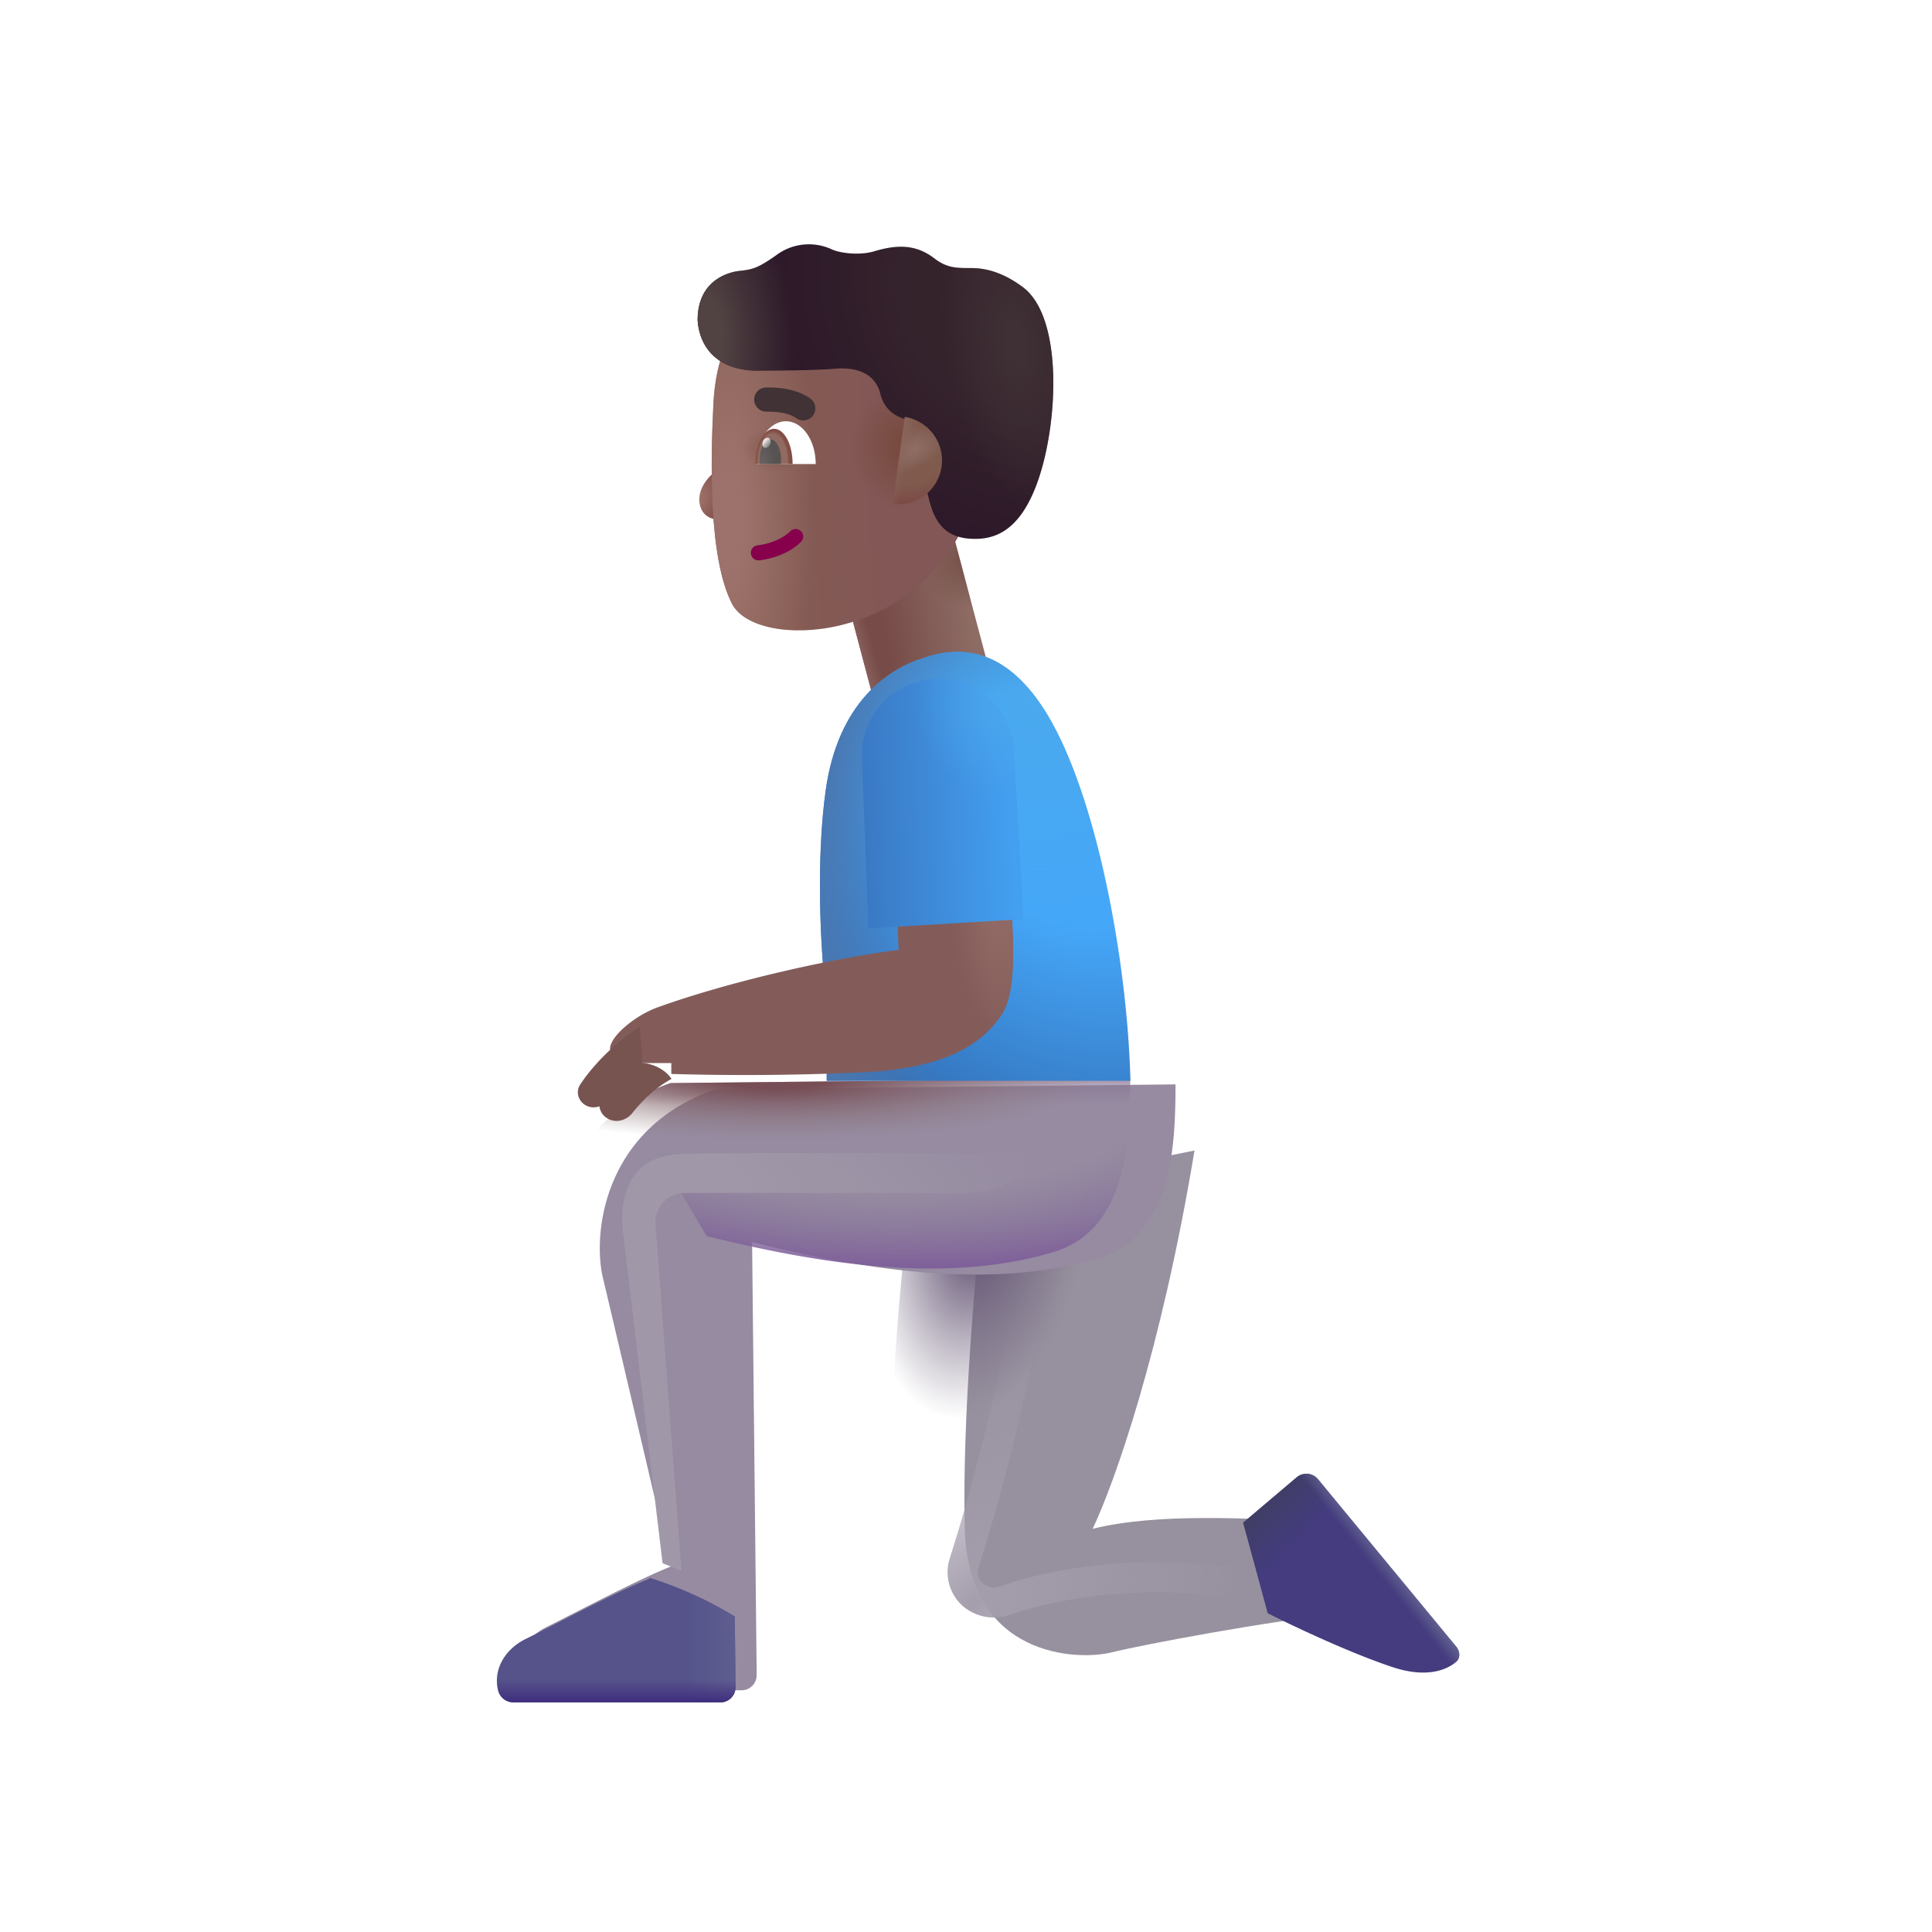 <svg xmlns="http://www.w3.org/2000/svg" fill="none" viewBox="0 0 32 32"><g filter="url(#svg-380d690e-727e-4e5f-a475-3aa2f81f71c4-a)"><path fill="#97919F" d="M14.73 25.572c-.05-1.837.196-4.492.32-5.57l3.485-.696c-.555 3.344-1.328 5.508-1.687 6.266 1.062-.266 2.578-.172 3.765-.117l.39 1.516c-1.233.125-3.339.522-3.843.648-.562.14-2.371.085-2.43-2.047"/></g><g filter="url(#svg-90eef139-37a7-4326-9711-04d372d00950-b)"><path stroke="url(#svg-a2307dff-f18c-438c-a67d-c5e99ab440cf-c)" stroke-width=".5" d="M17.208 20.549c-.138.94-.573 3.263-1.239 5.337a.5.5 0 0 0 .152.535.55.55 0 0 0 .538.086c.689-.243 2.053-.526 3.737-.302"/></g><path fill="url(#svg-ad43c81f-a82f-4f2e-b1e3-96ac544c3ae9-d)" d="M14.73 25.572c-.05-1.837.196-4.492.32-5.57l3.485-.696c-.555 3.344-1.328 5.508-1.687 6.266 1.062-.266 2.578-.172 3.765-.117l.39 1.516c-1.233.125-3.339.522-3.843.648-.562.14-2.371.085-2.43-2.047"/><g filter="url(#svg-709c42f1-31bd-4e79-b4be-62148d6fe0f5-e)"><path fill="#968BA1" d="M9.236 21.064c.137.575.807 3.427 1.125 4.782-.573.231-1.39.668-2.067 1.007-.324.163-.533.496-.443.848a.26.26 0 0 0 .252.195h3.43a.25.25 0 0 0 .25-.252l-.076-7.17c1.787.443 3.937.809 5.747.262 1.2-.362 1.266-1.816 1.266-2.875l-7.61.078c-1.874.64-2.046 2.407-1.874 3.125"/></g><path fill="url(#svg-8a44d396-f207-4b69-ae83-62d03a2ee15c-f)" d="M9.236 21.064c.137.575.807 3.427 1.125 4.782-.573.231-1.39.668-2.067 1.007-.324.163-.533.496-.443.848a.26.26 0 0 0 .252.195h3.43a.25.25 0 0 0 .25-.252l-.076-7.17c1.787.443 3.937.809 5.747.262 1.2-.362 1.266-1.816 1.266-2.875l-7.61.078c-1.874.64-2.046 2.407-1.874 3.125"/><path fill="url(#svg-c5555e83-28b5-4842-8e47-ce5b57dfd5b6-g)" d="M9.236 21.064c.137.575.807 3.427 1.125 4.782-.573.231-1.39.668-2.067 1.007-.324.163-.533.496-.443.848a.26.26 0 0 0 .252.195h3.43a.25.25 0 0 0 .25-.252l-.076-7.17c1.787.443 3.937.809 5.747.262 1.2-.362 1.266-1.816 1.266-2.875l-7.61.078c-1.874.64-2.046 2.407-1.874 3.125"/><path fill="url(#svg-a87f4ca0-8ddd-43d9-ab2a-526f9ccd4323-h)" d="M11.707 20.477v-.003c1.787.443 3.938.809 5.747.262 1.2-.362 1.266-1.816 1.266-2.875l-7.61.078a3.2 3.2 0 0 0-.701.337z"/><g filter="url(#svg-4ccb6d29-3b04-453f-ac78-dcffef0bf896-i)"><path fill="#55538A" d="M11.77 26.474a6.3 6.3 0 0 0-1.413-.642l.004.014c-.433.175-1.005.466-1.55.745-.177.09-.351.18-.517.262-.324.163-.533.496-.443.848a.26.26 0 0 0 .252.195h3.43a.25.25 0 0 0 .25-.252z"/><path fill="url(#svg-89c83184-9058-4372-955f-fe4522921b43-j)" d="M11.77 26.474a6.3 6.3 0 0 0-1.413-.642l.004.014c-.433.175-1.005.466-1.55.745-.177.09-.351.18-.517.262-.324.163-.533.496-.443.848a.26.26 0 0 0 .252.195h3.43a.25.25 0 0 0 .25-.252z"/><path fill="url(#svg-d407b791-0e45-46eb-aee3-f1b44aba2c10-k)" d="M11.77 26.474a6.3 6.3 0 0 0-1.413-.642l.004.014c-.433.175-1.005.466-1.55.745-.177.09-.351.18-.517.262-.324.163-.533.496-.443.848a.26.26 0 0 0 .252.195h3.43a.25.25 0 0 0 .25-.252z"/></g><g filter="url(#svg-5a83b665-22c4-46b3-b9ee-eb4f853fd779-l)"><path fill="#443C7F" d="m21.476 24.72-.885.75.406 1.5c.39.198 1.35.654 2.063.891.547.183.887.06 1.056-.083.078-.066.066-.18 0-.258l-2.285-2.768a.25.25 0 0 0-.355-.032"/><path fill="url(#svg-c70f9138-46d2-4b70-a92c-70b0459c5ee7-m)" d="m21.476 24.72-.885.75.406 1.5c.39.198 1.35.654 2.063.891.547.183.887.06 1.056-.083.078-.066.066-.18 0-.258l-2.285-2.768a.25.25 0 0 0-.355-.032"/><path fill="url(#svg-59a66c46-8349-4dbd-9541-a50d0333ce37-n)" d="m21.476 24.72-.885.75.406 1.5c.39.198 1.35.654 2.063.891.547.183.887.06 1.056-.083.078-.066.066-.18 0-.258l-2.285-2.768a.25.25 0 0 0-.355-.032"/></g><path fill="url(#svg-b80b48e9-ac2d-4239-9a41-82b93f787b3d-o)" d="M13.886 9.386h1.976v2.198h-1.976z" transform="rotate(-14.867 13.886 9.386)"/><path fill="url(#svg-5ef8560a-1610-43c7-9c4b-2166f582005c-p)" d="M13.886 9.386h1.976v2.198h-1.976z" transform="rotate(-14.867 13.886 9.386)"/><path fill="url(#svg-5ffc2811-5a98-43ce-920a-6e3552403233-q)" d="M13.886 9.386h1.976v2.198h-1.976z" transform="rotate(-14.867 13.886 9.386)"/><path fill="url(#svg-0f455440-7d9c-415b-867f-ed90694ac51d-r)" d="M13.677 13.084c-.162 1.15-.094 2.636.016 3.527v1.29h5.031c-.055-2.063-.578-4.73-1.367-6.048-.664-1.11-1.422-1.176-2.055-.957-.605.184-1.422.75-1.625 2.188"/><path fill="url(#svg-9718e3e6-ce87-4db5-ae68-6f6df817573f-s)" d="M13.677 13.084c-.162 1.15-.094 2.636.016 3.527v1.29h5.031c-.055-2.063-.578-4.73-1.367-6.048-.664-1.11-1.422-1.176-2.055-.957-.605.184-1.422.75-1.625 2.188"/><path fill="url(#svg-3fc1e2fe-a411-445a-bc2c-b53beed5c1c5-t)" d="M13.677 13.084c-.162 1.15-.094 2.636.016 3.527v1.29h5.031c-.055-2.063-.578-4.73-1.367-6.048-.664-1.11-1.422-1.176-2.055-.957-.605.184-1.422.75-1.625 2.188"/><g filter="url(#svg-4aad166d-006f-461f-9f05-56a9c4afb4f4-u)"><path fill="#835C5A" d="m14.685 16.033-.04-.781 1.891-.125c.047.664.118 1.594-.148 1.984s-.765.858-2.2.945a42 42 0 0 1-3.269.032v-.18h-.672l-.34-.215c-.039-.191.39-.568.79-.71 1.254-.45 2.96-.821 3.988-.95"/><path fill="url(#svg-3d5ed3cf-4d1b-4a1c-bd8b-7cfc832e309d-v)" d="m14.685 16.033-.04-.781 1.891-.125c.047.664.118 1.594-.148 1.984s-.765.858-2.2.945a42 42 0 0 1-3.269.032v-.18h-.672l-.34-.215c-.039-.191.39-.568.79-.71 1.254-.45 2.96-.821 3.988-.95"/></g><g filter="url(#svg-c673bb76-74ce-493e-ab6d-91c146703873-w)"><path fill="#785451" d="m10.599 17.103.043.633a4.3 4.3 0 0 0-.603.608.27.27 0 0 1-.346.059c-.117-.072-.16-.223-.084-.338.311-.473.794-.844.99-.962"/></g><g filter="url(#svg-6ebeb469-8d1d-4af6-8772-bfe2cffb6cd3-x)"><path fill="#785451" d="M10.552 17.701c.325-.003.516.178.57.27-.271.144-.499.375-.65.566-.1.125-.278.17-.413.086a.266.266 0 0 1-.079-.39c.257-.328.48-.49.572-.532"/></g><path fill="url(#svg-9505265c-a0b9-4239-832e-a7b2350e4270-y)" d="M14.276 12.569a1.261 1.261 0 0 1 2.52-.12l.155 2.775-2.567.153z"/><path fill="url(#svg-c4869ee9-c94f-4622-b8fc-cec7de6315cb-z)" d="M14.276 12.569a1.261 1.261 0 0 1 2.52-.12l.155 2.775-2.567.153z"/><g filter="url(#svg-de2a95cc-600a-4010-a74b-57d6f3c37f00-A)"><path fill="url(#svg-980704e9-bd2b-4506-b00f-50bda3fa6adb-B)" d="m10.318 20.4.656 5.492.313.125-.43-5.73a.487.487 0 0 1 .481-.527c.926-.006 3.848 0 4.542 0 .813 0 1.094-.274 1.094-.649-1.193-.01-4.677-.025-5.664 0s-1.04.862-.992 1.29"/></g><path fill="url(#svg-a8d13e6d-446d-4cdc-afc2-ae85e67798c5-C)" d="M11.792 7.856c.156-.147.237-.366.258-.457h.18v1.125c-.215.137-.523.115-.614-.09-.078-.176-.02-.394.176-.578"/><g filter="url(#svg-2b461253-35a3-4a0f-a1b5-1404dd99fd76-D)"><path fill="url(#svg-a969eaaa-b6f9-49af-b1f5-992ce6cd53d3-E)" d="M12.016 6.892c.039-.801.298-1.187.42-1.3h3.733l.062 3.163c-.866 2.122-3.511 2.213-3.906 1.446s-.354-2.381-.309-3.309"/><path fill="url(#svg-b01f0746-50e0-42bc-911c-62d27a812ec7-F)" d="M12.016 6.892c.039-.801.298-1.187.42-1.3h3.733l.062 3.163c-.866 2.122-3.511 2.213-3.906 1.446s-.354-2.381-.309-3.309"/><path fill="url(#svg-177aac39-4022-4a1d-b6d6-769ce6f2a893-G)" d="M12.016 6.892c.039-.801.298-1.187.42-1.3h3.733l.062 3.163c-.866 2.122-3.511 2.213-3.906 1.446s-.354-2.381-.309-3.309"/><path fill="url(#svg-0bae67d1-e5d7-4485-8fc4-ee426a6db90a-H)" d="M12.016 6.892c.039-.801.298-1.187.42-1.3h3.733l.062 3.163c-.866 2.122-3.511 2.213-3.906 1.446s-.354-2.381-.309-3.309"/></g><g filter="url(#svg-8cc46c42-359a-4c7e-af3a-d1739ef072e7-I)"><path fill="url(#svg-f8e52aeb-3595-46ec-8334-d80a96a13008-J)" d="M12.655 6.14c-.656 0-.969-.372-1-.837 0-.656.501-.795.695-.816.22-.024.305-.047.61-.262a.9.9 0 0 1 .91-.098c.148.07.476.106.71.035.391-.117.696-.113.997.118.209.16.363.16.613.16.344 0 .636.154.856.32.657.498.582 2.207.258 3.168-.31.92-.778 1.027-1.168.992-.47-.042-.59-.398-.66-.695-.057-.238-.201-.99-.266-1.238-.136-.062-.432-.085-.532-.473s-.492-.432-.757-.406c-.162.015-.61.031-1.266.031"/><path fill="url(#svg-6f048e4d-aeb8-40e9-9162-da2e2a81e053-K)" d="M12.655 6.14c-.656 0-.969-.372-1-.837 0-.656.501-.795.695-.816.22-.024.305-.047.61-.262a.9.9 0 0 1 .91-.098c.148.07.476.106.71.035.391-.117.696-.113.997.118.209.16.363.16.613.16.344 0 .636.154.856.32.657.498.582 2.207.258 3.168-.31.92-.778 1.027-1.168.992-.47-.042-.59-.398-.66-.695-.057-.238-.201-.99-.266-1.238-.136-.062-.432-.085-.532-.473s-.492-.432-.757-.406c-.162.015-.61.031-1.266.031"/><path fill="url(#svg-6d8b72d8-ec28-4339-84c8-beeda40aba2e-L)" d="M12.655 6.14c-.656 0-.969-.372-1-.837 0-.656.501-.795.695-.816.22-.024.305-.047.61-.262a.9.9 0 0 1 .91-.098c.148.07.476.106.71.035.391-.117.696-.113.997.118.209.16.363.16.613.16.344 0 .636.154.856.32.657.498.582 2.207.258 3.168-.31.92-.778 1.027-1.168.992-.47-.042-.59-.398-.66-.695-.057-.238-.201-.99-.266-1.238-.136-.062-.432-.085-.532-.473s-.492-.432-.757-.406c-.162.015-.61.031-1.266.031"/></g><path fill="url(#svg-494d4420-a8c9-4324-bd66-115ffdf524be-M)" d="m14.787 8.346.2-1.439a.727.727 0 0 1-.2 1.44"/><path fill="url(#svg-96135364-1d30-481f-8383-1a9a1a940616-N)" d="m14.787 8.346.2-1.439a.727.727 0 0 1-.2 1.44"/><path fill="url(#svg-48501690-085d-41d2-abcc-673c2e392621-O)" d="m14.787 8.346.2-1.439a.727.727 0 0 1-.2 1.44"/><path fill="#86004C" fill-rule="evenodd" d="M13.268 8.8a.125.125 0 0 1-.002.176c-.238.234-.582.294-.692.305a.125.125 0 1 1-.025-.249c.093-.01.366-.061.542-.234a.125.125 0 0 1 .177.002" clip-rule="evenodd"/><path fill="#fff" d="M12.523 7.686h.988c0-.392-.221-.709-.494-.709s-.494.317-.494.709"/><path fill="url(#svg-01c40027-675a-4b0c-a9ec-c1ec64d42744-P)" d="M13.128 7.686v-.004c0-.32-.137-.58-.307-.58s-.306.26-.306.58v.004z"/><path fill="url(#svg-f4a9d91a-9e50-4ddc-897b-2aaecad93131-Q)" d="M12.932 7.686a1 1 0 0 0 .005-.072c0-.186-.08-.336-.176-.336-.097 0-.176.15-.176.336q0 .038.004.072z"/><ellipse cx="12.696" cy="7.335" fill="url(#svg-dd6e8e89-21e4-44e6-8b8b-417e756af69d-R)" rx=".064" ry=".088" transform="rotate(24.61 12.696 7.335)"/><g filter="url(#svg-787063a3-6eb3-42aa-8707-4a6f182934f6-S)"><path fill="#403235" fill-rule="evenodd" d="M13.292 6.829c-.147-.106-.363-.111-.5-.111a.2.2 0 1 1 0-.4h.01c.128 0 .463 0 .723.186a.2.2 0 0 1-.233.325" clip-rule="evenodd"/></g><defs><radialGradient id="svg-a2307dff-f18c-438c-a67d-c5e99ab440cf-c" cx="0" cy="0" r="1" gradientTransform="matrix(3.484 -4.055 3.012 2.588 16.13 26.541)" gradientUnits="userSpaceOnUse"><stop stop-color="#A49DAC"/><stop offset="1" stop-color="#A49DAC" stop-opacity="0"/></radialGradient><radialGradient id="svg-ad43c81f-a82f-4f2e-b1e3-96ac544c3ae9-d" cx="0" cy="0" r="1" gradientTransform="rotate(99.155 -.486 17.004)scale(3.339 1.804)" gradientUnits="userSpaceOnUse"><stop offset=".189" stop-color="#6A5A7A"/><stop offset="1" stop-color="#766B81" stop-opacity="0"/></radialGradient><radialGradient id="svg-c5555e83-28b5-4842-8e47-ce5b57dfd5b6-g" cx="0" cy="0" r="1" gradientTransform="matrix(0 1.031 -5.38 0 12.849 17.861)" gradientUnits="userSpaceOnUse"><stop offset=".167" stop-color="#774E55"/><stop offset="1" stop-color="#8F7C7F" stop-opacity="0"/></radialGradient><radialGradient id="svg-a87f4ca0-8ddd-43d9-ab2a-526f9ccd4323-h" cx="0" cy="0" r="1" gradientTransform="matrix(-.109 3.141 -8.288 -.289 14.443 17.97)" gradientUnits="userSpaceOnUse"><stop offset=".558" stop-color="#857297" stop-opacity="0"/><stop offset=".971" stop-color="#7E5E9A"/></radialGradient><radialGradient id="svg-b80b48e9-ac2d-4239-9a41-82b93f787b3d-o" cx="0" cy="0" r="1" gradientTransform="rotate(9.307 -60.389 91.341)scale(1.774 5.006)" gradientUnits="userSpaceOnUse"><stop offset=".194" stop-color="#774B48"/><stop offset="1" stop-color="#8D6C64"/></radialGradient><radialGradient id="svg-5ef8560a-1610-43c7-9c4b-2166f582005c-p" cx="0" cy="0" r="1" gradientTransform="rotate(117.861 5.038 9.717)scale(.834 .75)" gradientUnits="userSpaceOnUse"><stop stop-color="#744F48"/><stop offset="1" stop-color="#744F48" stop-opacity="0"/></radialGradient><radialGradient id="svg-0f455440-7d9c-415b-867f-ed90694ac51d-r" cx="0" cy="0" r="1" gradientTransform="matrix(-3.453 4 -4.995 -4.312 17.677 13.486)" gradientUnits="userSpaceOnUse"><stop offset=".317" stop-color="#45A7F8"/><stop offset="1" stop-color="#3370B9"/></radialGradient><radialGradient id="svg-9718e3e6-ce87-4db5-ae68-6f6df817573f-s" cx="0" cy="0" r="1" gradientTransform="matrix(-2.031 3.141 -3.132 -2.026 17.24 11.611)" gradientUnits="userSpaceOnUse"><stop stop-color="#4AA9EE"/><stop offset="1" stop-color="#4AA9EE" stop-opacity="0"/></radialGradient><radialGradient id="svg-3fc1e2fe-a411-445a-bc2c-b53beed5c1c5-t" cx="0" cy="0" r="1" gradientTransform="matrix(-3.734 .234 -.426 -6.79 17.162 15.236)" gradientUnits="userSpaceOnUse"><stop offset=".563" stop-color="#4B77AF" stop-opacity="0"/><stop offset="1" stop-color="#4B77AF"/></radialGradient><radialGradient id="svg-3d5ed3cf-4d1b-4a1c-bd8b-7cfc832e309d-v" cx="0" cy="0" r="1" gradientTransform="rotate(86.947 .142 16.237)scale(2.347 .806)" gradientUnits="userSpaceOnUse"><stop offset=".238" stop-color="#906964"/><stop offset="1" stop-color="#906964" stop-opacity="0"/></radialGradient><radialGradient id="svg-c4869ee9-c94f-4622-b8fc-cec7de6315cb-z" cx="0" cy="0" r="1" gradientTransform="matrix(-1.281 1.047 -.995 -1.218 16.797 11.611)" gradientUnits="userSpaceOnUse"><stop stop-color="#4BA6ED"/><stop offset="1" stop-color="#4BA6ED" stop-opacity="0"/></radialGradient><radialGradient id="svg-a8d13e6d-446d-4cdc-afc2-ae85e67798c5-C" cx="0" cy="0" r="1" gradientTransform="matrix(.477 .258 -.364 .673 11.501 8.293)" gradientUnits="userSpaceOnUse"><stop offset=".101" stop-color="#9E746B"/><stop offset=".684" stop-color="#8A5752"/></radialGradient><radialGradient id="svg-b01f0746-50e0-42bc-911c-62d27a812ec7-F" cx="0" cy="0" r="1" gradientTransform="matrix(-.844 -.047 .057 -1.029 15.163 7.59)" gradientUnits="userSpaceOnUse"><stop offset=".156" stop-color="#794B40"/><stop offset="1" stop-color="#794B40" stop-opacity="0"/></radialGradient><radialGradient id="svg-177aac39-4022-4a1d-b6d6-769ce6f2a893-G" cx="0" cy="0" r="1" gradientTransform="matrix(0 -5.188 1.406 0 12.267 8.778)" gradientUnits="userSpaceOnUse"><stop offset=".163" stop-color="#9D726C"/><stop offset="1" stop-color="#9A7468" stop-opacity="0"/></radialGradient><radialGradient id="svg-0bae67d1-e5d7-4485-8fc4-ee426a6db90a-H" cx="0" cy="0" r="1" gradientTransform="matrix(0 .391 -.609 0 13.095 7.637)" gradientUnits="userSpaceOnUse"><stop offset=".155" stop-color="#845A4E"/><stop offset="1" stop-color="#845A4E" stop-opacity="0"/></radialGradient><radialGradient id="svg-f8e52aeb-3595-46ec-8334-d80a96a13008-J" cx="0" cy="0" r="1" gradientTransform="matrix(-3.437 3.125 -3.544 -3.898 17.038 4.928)" gradientUnits="userSpaceOnUse"><stop offset=".363" stop-color="#35232C"/><stop offset="1" stop-color="#2A1528"/></radialGradient><radialGradient id="svg-6f048e4d-aeb8-40e9-9162-da2e2a81e053-K" cx="0" cy="0" r="1" gradientTransform="rotate(81.634 5.179 12.64)scale(2.712 1.198)" gradientUnits="userSpaceOnUse"><stop offset=".106" stop-color="#3F3035"/><stop offset="1" stop-color="#3F3035" stop-opacity="0"/></radialGradient><radialGradient id="svg-6d8b72d8-ec28-4339-84c8-beeda40aba2e-L" cx="0" cy="0" r="1" gradientTransform="matrix(1.5 -.094 .184 2.944 11.741 5.543)" gradientUnits="userSpaceOnUse"><stop offset=".218" stop-color="#514342"/><stop offset="1" stop-color="#514342" stop-opacity="0"/></radialGradient><radialGradient id="svg-494d4420-a8c9-4324-bd66-115ffdf524be-M" cx="0" cy="0" r="1" gradientTransform="rotate(-16.188 33.74 -48.781)scale(.757 .369)" gradientUnits="userSpaceOnUse"><stop offset=".17" stop-color="#917169"/><stop offset="1" stop-color="#7F5A4D"/></radialGradient><radialGradient id="svg-96135364-1d30-481f-8383-1a9a1a940616-N" cx="0" cy="0" r="1" gradientTransform="matrix(.226 1.18 -1.229 .235 14.97 7.172)" gradientUnits="userSpaceOnUse"><stop offset=".716" stop-color="#7B4845" stop-opacity="0"/><stop offset="1" stop-color="#7B4845"/></radialGradient><radialGradient id="svg-01c40027-675a-4b0c-a9ec-c1ec64d42744-P" cx="0" cy="0" r="1" gradientTransform="matrix(.273 0 0 .531 12.8 7.665)" gradientUnits="userSpaceOnUse"><stop offset=".895" stop-color="#916A62"/><stop offset="1" stop-color="#824D44"/></radialGradient><radialGradient id="svg-f4a9d91a-9e50-4ddc-897b-2aaecad93131-Q" cx="0" cy="0" r="1" gradientTransform="matrix(.25 0 0 .541 12.632 7.686)" gradientUnits="userSpaceOnUse"><stop stop-color="#666361"/><stop offset=".813" stop-color="#565352"/></radialGradient><filter id="svg-380d690e-727e-4e5f-a475-3aa2f81f71c4-a" width="7.28" height="8.609" x="14.724" y="19.056" color-interpolation-filters="sRGB" filterUnits="userSpaceOnUse"><feFlood flood-opacity="0" result="BackgroundImageFix"/><feBlend in="SourceGraphic" in2="BackgroundImageFix" result="shape"/><feColorMatrix in="SourceAlpha" result="hardAlpha" values="0 0 0 0 0 0 0 0 0 0 0 0 0 0 0 0 0 0 127 0"/><feOffset dx=".25" dy="-.25"/><feGaussianBlur stdDeviation=".375"/><feComposite in2="hardAlpha" k2="-1" k3="1" operator="arithmetic"/><feColorMatrix values="0 0 0 0 0.518 0 0 0 0 0.384 0 0 0 0 0.635 0 0 0 1 0"/><feBlend in2="shape" result="effect1_innerShadow_4002_248"/><feColorMatrix in="SourceAlpha" result="hardAlpha" values="0 0 0 0 0 0 0 0 0 0 0 0 0 0 0 0 0 0 127 0"/><feOffset dx="1"/><feGaussianBlur stdDeviation=".5"/><feComposite in2="hardAlpha" k2="-1" k3="1" operator="arithmetic"/><feColorMatrix values="0 0 0 0 0.494 0 0 0 0 0.467 0 0 0 0 0.522 0 0 0 1 0"/><feBlend in2="effect1_innerShadow_4002_248" result="effect2_innerShadow_4002_248"/></filter><filter id="svg-90eef139-37a7-4326-9711-04d372d00950-b" width="5.734" height="7.279" x="15.195" y="20.012" color-interpolation-filters="sRGB" filterUnits="userSpaceOnUse"><feFlood flood-opacity="0" result="BackgroundImageFix"/><feBlend in="SourceGraphic" in2="BackgroundImageFix" result="shape"/><feGaussianBlur result="effect1_foregroundBlur_4002_248" stdDeviation=".25"/></filter><filter id="svg-709c42f1-31bd-4e79-b4be-62148d6fe0f5-e" width="11.64" height="10.135" x="7.83" y="17.861" color-interpolation-filters="sRGB" filterUnits="userSpaceOnUse"><feFlood flood-opacity="0" result="BackgroundImageFix"/><feBlend in="SourceGraphic" in2="BackgroundImageFix" result="shape"/><feColorMatrix in="SourceAlpha" result="hardAlpha" values="0 0 0 0 0 0 0 0 0 0 0 0 0 0 0 0 0 0 127 0"/><feOffset dx=".75" dy=".1"/><feGaussianBlur stdDeviation=".375"/><feComposite in2="hardAlpha" k2="-1" k3="1" operator="arithmetic"/><feColorMatrix values="0 0 0 0 0.518 0 0 0 0 0.49 0 0 0 0 0.545 0 0 0 1 0"/><feBlend in2="shape" result="effect1_innerShadow_4002_248"/></filter><filter id="svg-4ccb6d29-3b04-453f-ac78-dcffef0bf896-i" width="4.352" height="2.364" x="7.83" y="25.832" color-interpolation-filters="sRGB" filterUnits="userSpaceOnUse"><feFlood flood-opacity="0" result="BackgroundImageFix"/><feBlend in="SourceGraphic" in2="BackgroundImageFix" result="shape"/><feColorMatrix in="SourceAlpha" result="hardAlpha" values="0 0 0 0 0 0 0 0 0 0 0 0 0 0 0 0 0 0 127 0"/><feOffset dx=".4" dy=".3"/><feGaussianBlur stdDeviation=".25"/><feComposite in2="hardAlpha" k2="-1" k3="1" operator="arithmetic"/><feColorMatrix values="0 0 0 0 0.255 0 0 0 0 0.255 0 0 0 0 0.443 0 0 0 1 0"/><feBlend in2="shape" result="effect1_innerShadow_4002_248"/></filter><filter id="svg-5a83b665-22c4-46b3-b9ee-eb4f853fd779-l" width="3.579" height="3.542" x="20.591" y="24.411" color-interpolation-filters="sRGB" filterUnits="userSpaceOnUse"><feFlood flood-opacity="0" result="BackgroundImageFix"/><feBlend in="SourceGraphic" in2="BackgroundImageFix" result="shape"/><feColorMatrix in="SourceAlpha" result="hardAlpha" values="0 0 0 0 0 0 0 0 0 0 0 0 0 0 0 0 0 0 127 0"/><feOffset dy="-.25"/><feGaussianBlur stdDeviation=".25"/><feComposite in2="hardAlpha" k2="-1" k3="1" operator="arithmetic"/><feColorMatrix values="0 0 0 0 0.247 0 0 0 0 0.169 0 0 0 0 0.486 0 0 0 1 0"/><feBlend in2="shape" result="effect1_innerShadow_4002_248"/></filter><filter id="svg-4aad166d-006f-461f-9f05-56a9c4afb4f4-u" width="6.876" height="3.179" x="9.905" y="14.927" color-interpolation-filters="sRGB" filterUnits="userSpaceOnUse"><feFlood flood-opacity="0" result="BackgroundImageFix"/><feBlend in="SourceGraphic" in2="BackgroundImageFix" result="shape"/><feColorMatrix in="SourceAlpha" result="hardAlpha" values="0 0 0 0 0 0 0 0 0 0 0 0 0 0 0 0 0 0 127 0"/><feOffset dx=".2" dy="-.2"/><feGaussianBlur stdDeviation=".5"/><feComposite in2="hardAlpha" k2="-1" k3="1" operator="arithmetic"/><feColorMatrix values="0 0 0 0 0.478 0 0 0 0 0.345 0 0 0 0 0.298 0 0 0 1 0"/><feBlend in2="shape" result="effect1_innerShadow_4002_248"/><feColorMatrix in="SourceAlpha" result="hardAlpha" values="0 0 0 0 0 0 0 0 0 0 0 0 0 0 0 0 0 0 127 0"/><feOffset dy="-.1"/><feGaussianBlur stdDeviation=".25"/><feComposite in2="hardAlpha" k2="-1" k3="1" operator="arithmetic"/><feColorMatrix values="0 0 0 0 0.482 0 0 0 0 0.278 0 0 0 0 0.388 0 0 0 1 0"/><feBlend in2="effect1_innerShadow_4002_248" result="effect2_innerShadow_4002_248"/></filter><filter id="svg-c673bb76-74ce-493e-ab6d-91c146703873-w" width="1.071" height="1.439" x="9.571" y="17.003" color-interpolation-filters="sRGB" filterUnits="userSpaceOnUse"><feFlood flood-opacity="0" result="BackgroundImageFix"/><feBlend in="SourceGraphic" in2="BackgroundImageFix" result="shape"/><feColorMatrix in="SourceAlpha" result="hardAlpha" values="0 0 0 0 0 0 0 0 0 0 0 0 0 0 0 0 0 0 127 0"/><feOffset dy="-.1"/><feGaussianBlur stdDeviation=".125"/><feComposite in2="hardAlpha" k2="-1" k3="1" operator="arithmetic"/><feColorMatrix values="0 0 0 0 0.478 0 0 0 0 0.29 0 0 0 0 0.396 0 0 0 1 0"/><feBlend in2="shape" result="effect1_innerShadow_4002_248"/></filter><filter id="svg-6ebeb469-8d1d-4af6-8772-bfe2cffb6cd3-x" width="1.196" height="1.065" x="9.926" y="17.601" color-interpolation-filters="sRGB" filterUnits="userSpaceOnUse"><feFlood flood-opacity="0" result="BackgroundImageFix"/><feBlend in="SourceGraphic" in2="BackgroundImageFix" result="shape"/><feColorMatrix in="SourceAlpha" result="hardAlpha" values="0 0 0 0 0 0 0 0 0 0 0 0 0 0 0 0 0 0 127 0"/><feOffset dy="-.1"/><feGaussianBlur stdDeviation=".125"/><feComposite in2="hardAlpha" k2="-1" k3="1" operator="arithmetic"/><feColorMatrix values="0 0 0 0 0.478 0 0 0 0 0.29 0 0 0 0 0.396 0 0 0 1 0"/><feBlend in2="shape" result="effect1_innerShadow_4002_248"/></filter><filter id="svg-de2a95cc-600a-4010-a74b-57d6f3c37f00-A" width="8.168" height="8.42" x="9.556" y="18.347" color-interpolation-filters="sRGB" filterUnits="userSpaceOnUse"><feFlood flood-opacity="0" result="BackgroundImageFix"/><feBlend in="SourceGraphic" in2="BackgroundImageFix" result="shape"/><feGaussianBlur result="effect1_foregroundBlur_4002_248" stdDeviation=".375"/></filter><filter id="svg-2b461253-35a3-4a0f-a1b5-1404dd99fd76-D" width="4.443" height="5.249" x="11.788" y="5.392" color-interpolation-filters="sRGB" filterUnits="userSpaceOnUse"><feFlood flood-opacity="0" result="BackgroundImageFix"/><feBlend in="SourceGraphic" in2="BackgroundImageFix" result="shape"/><feColorMatrix in="SourceAlpha" result="hardAlpha" values="0 0 0 0 0 0 0 0 0 0 0 0 0 0 0 0 0 0 127 0"/><feOffset dx="-.2" dy="-.2"/><feGaussianBlur stdDeviation=".5"/><feComposite in2="hardAlpha" k2="-1" k3="1" operator="arithmetic"/><feColorMatrix values="0 0 0 0 0.467 0 0 0 0 0.278 0 0 0 0 0.373 0 0 0 1 0"/><feBlend in2="shape" result="effect1_innerShadow_4002_248"/></filter><filter id="svg-8cc46c42-359a-4c7e-af3a-d1739ef072e7-I" width="6.391" height="5.479" x="11.355" y="3.747" color-interpolation-filters="sRGB" filterUnits="userSpaceOnUse"><feFlood flood-opacity="0" result="BackgroundImageFix"/><feBlend in="SourceGraphic" in2="BackgroundImageFix" result="shape"/><feColorMatrix in="SourceAlpha" result="hardAlpha" values="0 0 0 0 0 0 0 0 0 0 0 0 0 0 0 0 0 0 127 0"/><feOffset dx="-.3" dy=".3"/><feGaussianBlur stdDeviation=".3"/><feComposite in2="hardAlpha" k2="-1" k3="1" operator="arithmetic"/><feColorMatrix values="0 0 0 0 0.263 0 0 0 0 0.212 0 0 0 0 0.227 0 0 0 1 0"/><feBlend in2="shape" result="effect1_innerShadow_4002_248"/><feColorMatrix in="SourceAlpha" result="hardAlpha" values="0 0 0 0 0 0 0 0 0 0 0 0 0 0 0 0 0 0 127 0"/><feOffset dx=".2" dy="-.3"/><feGaussianBlur stdDeviation=".375"/><feComposite in2="hardAlpha" k2="-1" k3="1" operator="arithmetic"/><feColorMatrix values="0 0 0 0 0.169 0 0 0 0 0.086 0 0 0 0 0.106 0 0 0 1 0"/><feBlend in2="effect1_innerShadow_4002_248" result="effect2_innerShadow_4002_248"/></filter><filter id="svg-787063a3-6eb3-42aa-8707-4a6f182934f6-S" width="1.117" height=".648" x="12.492" y="6.318" color-interpolation-filters="sRGB" filterUnits="userSpaceOnUse"><feFlood flood-opacity="0" result="BackgroundImageFix"/><feBlend in="SourceGraphic" in2="BackgroundImageFix" result="shape"/><feColorMatrix in="SourceAlpha" result="hardAlpha" values="0 0 0 0 0 0 0 0 0 0 0 0 0 0 0 0 0 0 127 0"/><feOffset dx="-.1" dy=".1"/><feGaussianBlur stdDeviation=".1"/><feComposite in2="hardAlpha" k2="-1" k3="1" operator="arithmetic"/><feColorMatrix values="0 0 0 0 0.22 0 0 0 0 0.169 0 0 0 0 0.18 0 0 0 1 0"/><feBlend in2="shape" result="effect1_innerShadow_4002_248"/></filter><linearGradient id="svg-8a44d396-f207-4b69-ae83-62d03a2ee15c-f" x1="16.786" x2="16.786" y1="17.767" y2="18.299" gradientUnits="userSpaceOnUse"><stop stop-color="#897694"/><stop offset="1" stop-color="#897694" stop-opacity="0"/></linearGradient><linearGradient id="svg-89c83184-9058-4372-955f-fe4522921b43-j" x1="11.911" x2="10.927" y1="27.033" y2="27.033" gradientUnits="userSpaceOnUse"><stop stop-color="#605F91"/><stop offset="1" stop-color="#605F91" stop-opacity="0"/></linearGradient><linearGradient id="svg-d407b791-0e45-46eb-aee3-f1b44aba2c10-k" x1="10.474" x2="10.474" y1="27.896" y2="27.525" gradientUnits="userSpaceOnUse"><stop stop-color="#3F2D7E"/><stop offset="1" stop-color="#3F2D7E" stop-opacity="0"/></linearGradient><linearGradient id="svg-c70f9138-46d2-4b70-a92c-70b0459c5ee7-m" x1="20.936" x2="21.622" y1="24.986" y2="25.65" gradientUnits="userSpaceOnUse"><stop stop-color="#3F3E62"/><stop offset="1" stop-color="#3F3E62" stop-opacity="0"/></linearGradient><linearGradient id="svg-59a66c46-8349-4dbd-9541-a50d0333ce37-n" x1="23.083" x2="22.868" y1="26.189" y2="26.361" gradientUnits="userSpaceOnUse"><stop offset=".098" stop-color="#60608E"/><stop offset="1" stop-color="#60608E" stop-opacity="0"/></linearGradient><linearGradient id="svg-5ffc2811-5a98-43ce-920a-6e3552403233-q" x1="13.883" x2="14.119" y1="11.261" y2="11.255" gradientUnits="userSpaceOnUse"><stop stop-color="#865F5B"/><stop offset="1" stop-color="#865F5B" stop-opacity="0"/></linearGradient><linearGradient id="svg-9505265c-a0b9-4239-832e-a7b2350e4270-y" x1="16.765" x2="14.275" y1="14.236" y2="14.314" gradientUnits="userSpaceOnUse"><stop stop-color="#439FF0"/><stop offset="1" stop-color="#3A78C3"/></linearGradient><linearGradient id="svg-980704e9-bd2b-4506-b00f-50bda3fa6adb-B" x1="10.306" x2="16.787" y1="24.783" y2="18.846" gradientUnits="userSpaceOnUse"><stop offset=".552" stop-color="#A098A8"/><stop offset="1" stop-color="#A098A8" stop-opacity="0"/></linearGradient><linearGradient id="svg-a969eaaa-b6f9-49af-b1f5-992ce6cd53d3-E" x1="14.851" x2="11.988" y1="8.332" y2="8.504" gradientUnits="userSpaceOnUse"><stop stop-color="#825756"/><stop offset="1" stop-color="#875D51"/></linearGradient><linearGradient id="svg-48501690-085d-41d2-abcc-673c2e392621-O" x1="14.837" x2="15.118" y1="7.508" y2="7.586" gradientUnits="userSpaceOnUse"><stop stop-color="#8A655B"/><stop offset="1" stop-color="#825C51" stop-opacity="0"/></linearGradient><linearGradient id="svg-dd6e8e89-21e4-44e6-8b8b-417e756af69d-R" x1="12.625" x2="12.811" y1="7.296" y2="7.357" gradientUnits="userSpaceOnUse"><stop stop-color="#fff"/><stop offset="1" stop-color="#fff" stop-opacity="0"/></linearGradient></defs></svg>